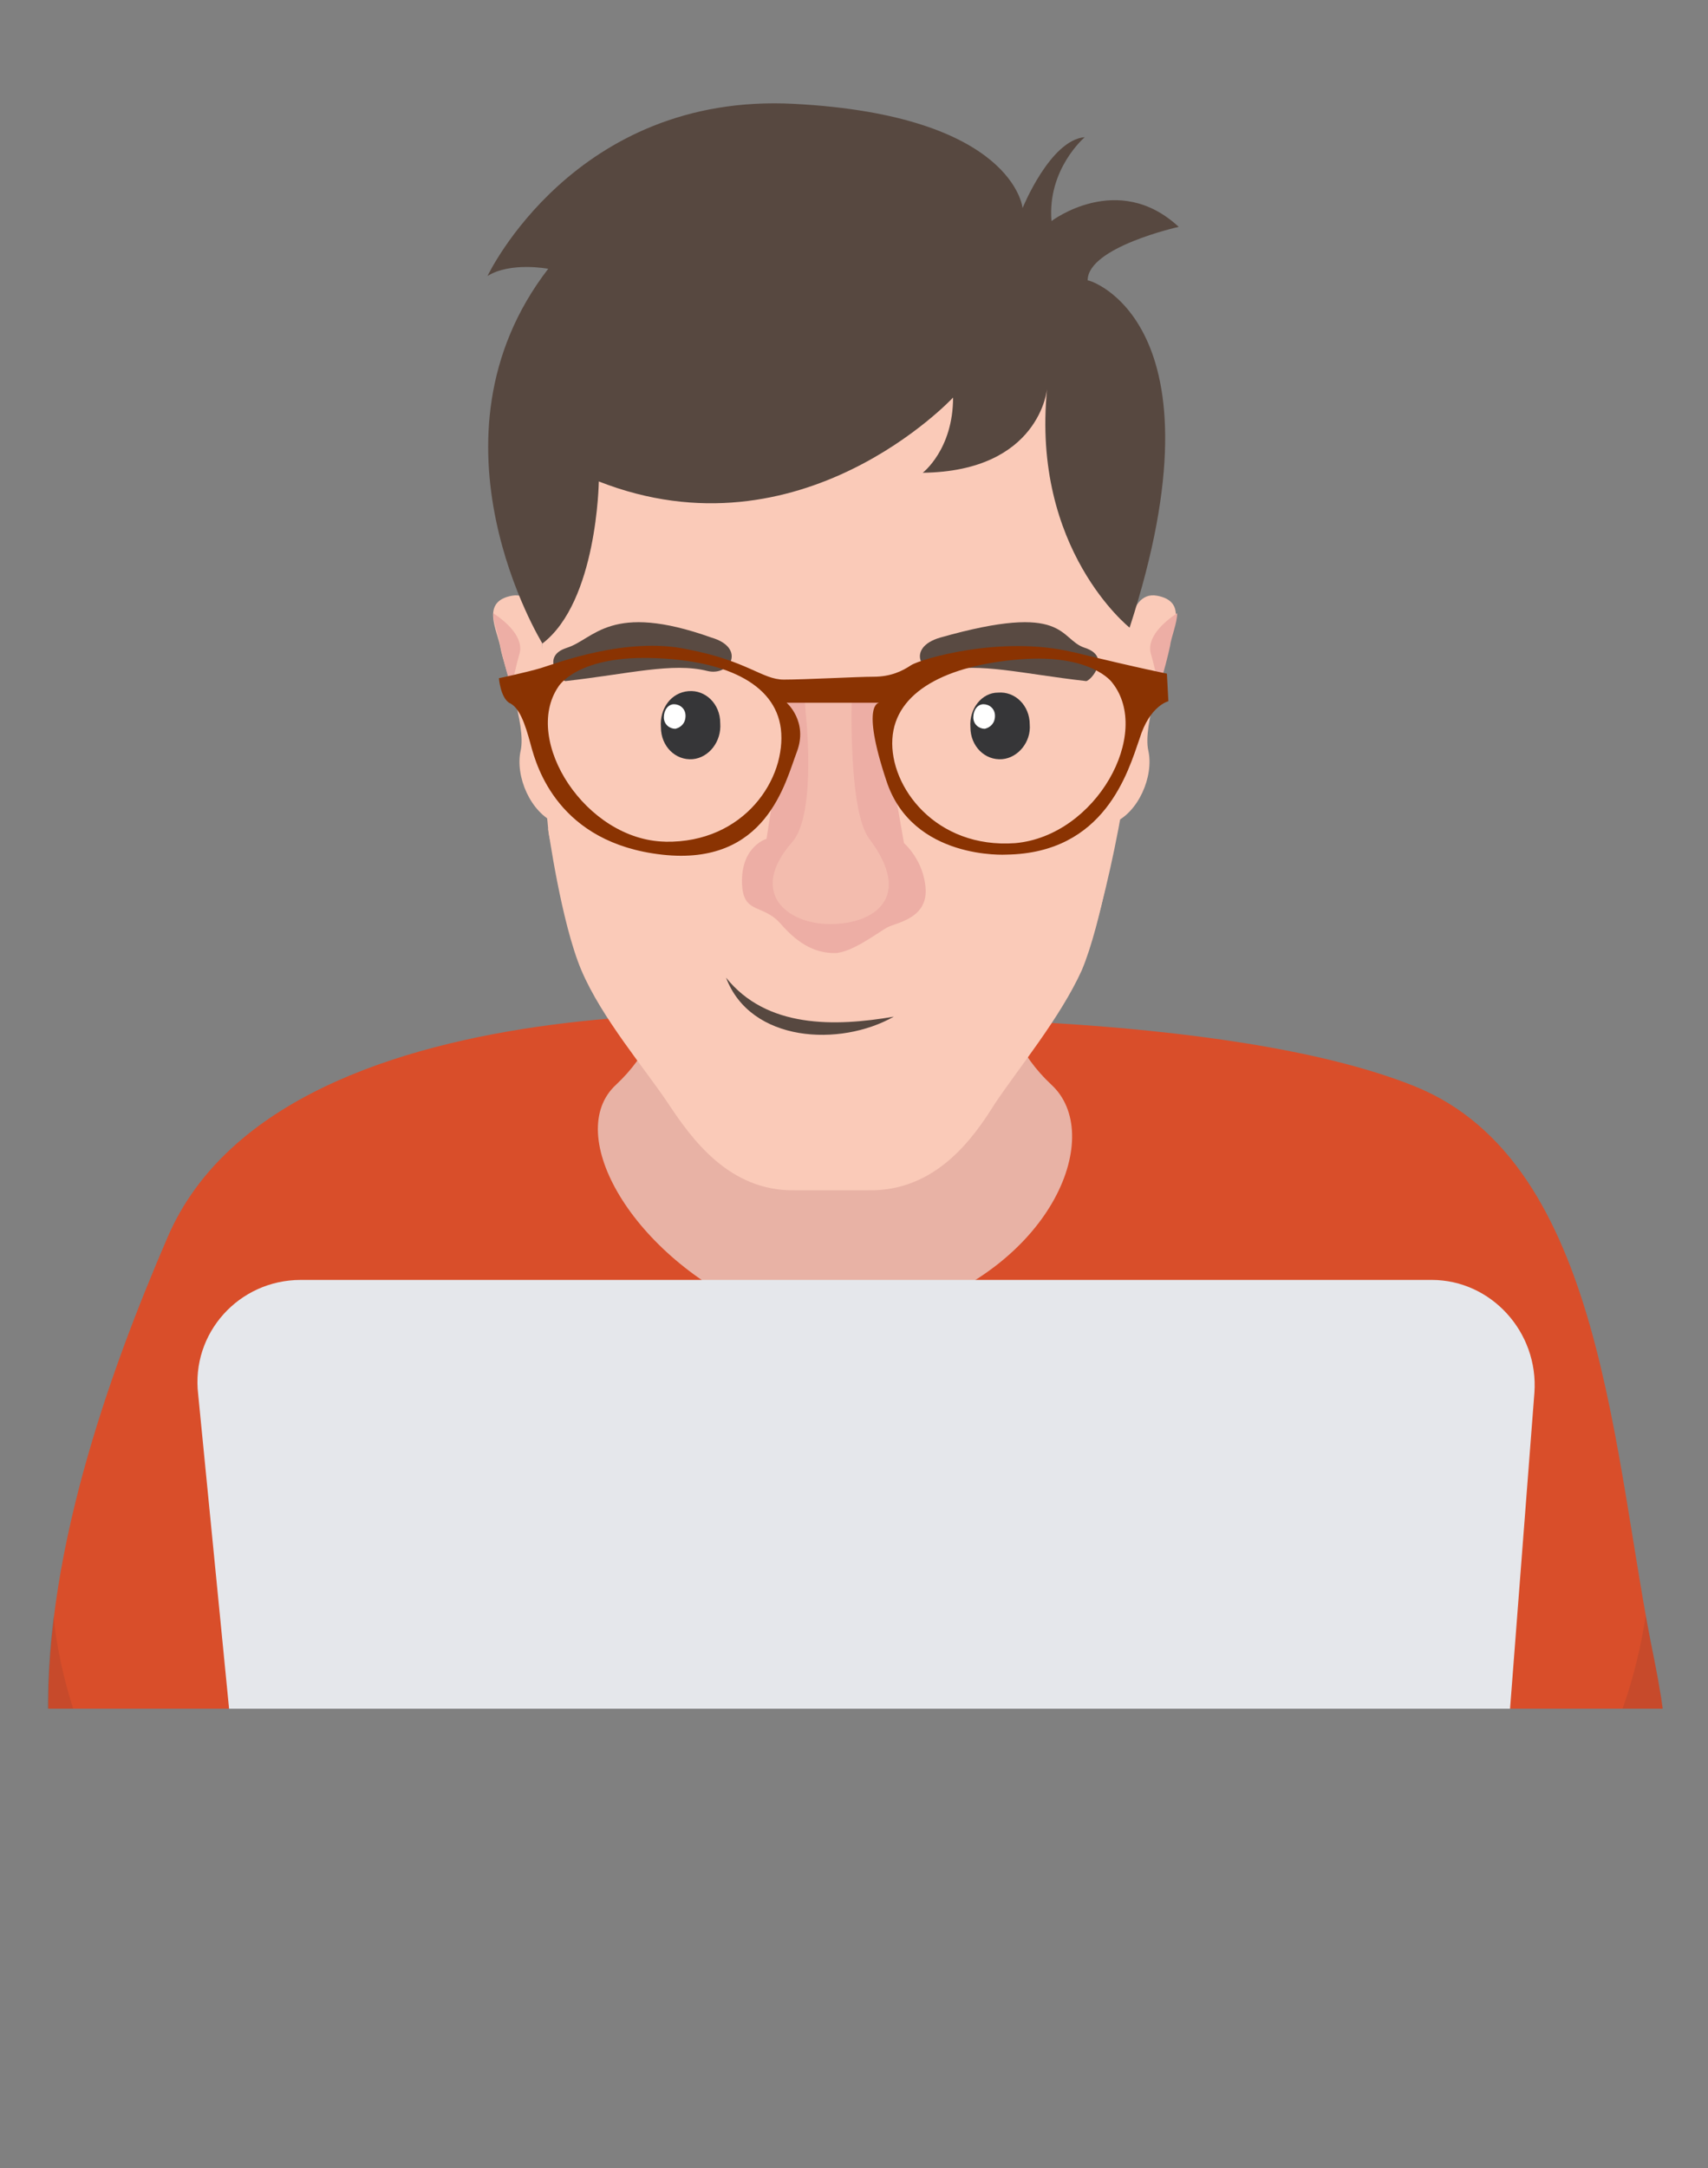 <?xml version="1.0" encoding="UTF-8"?>
<svg id="Warstwa_1" data-name="Warstwa 1" xmlns="http://www.w3.org/2000/svg" xmlns:xlink="http://www.w3.org/1999/xlink" viewBox="0 0 256 324.85">
  <rect x="0" y="0" width="256" height="324.85" fill="#808080" stroke="none"/>
  <defs>
    <clipPath id="clippath">
      <rect width="256" height="256" fill="none" stroke-width="0"/>
    </clipPath>
  </defs>
  <g clip-path="url(#clippath)">
    <g>
      <path d="M126.81,152.54s-83.88-8.24-101.65,32.73c-17.77,41.18-40.75,113.57,32.94,131.35,73.48,17.56,157.14-.22,172.53-14.52,15.39-14.09,23.41-23.19,17.34-53.32-6.29-30.13-7.37-74.56-35.98-86.05-28.61-11.49-85.18-10.19-85.18-10.19h0Z" fill="#d94e2a" stroke-width="0"/>
      <path d="M247.97,248.78c-.43-2.17-.87-4.55-1.3-6.72h0c-11.7,74.99-106.85,55.92-171.01,57-64.16.87-67.62-57-67.62-57h0c-4.12,32.29,4.77,63.72,49.85,74.56,73.48,17.56,157.14-.22,172.53-14.52,15.61-14.09,23.63-22.97,17.56-53.32h0Z" fill="#243136" isolation="isolate" opacity=".1" stroke-width="0"/>
      <g>
        <path d="M157.58,162.51c-9.75-9.1-7.37-20.81-7.37-20.81l-25.36.87-25.14-.87s2.38,11.7-7.37,20.81c-8.02,7.37,2.38,25.79,21.46,34.03,6.29,2.82,17.12,1.52,22.11,0,22.11-7.15,29.69-26.66,21.67-34.03h0Z" fill="#e8b2a5" stroke-width="0"/>
        <g>
          <path d="M81.29,97.92s.22-9.54-4.55-8.67-2.17,5.2-1.73,7.8,3.9,11.49,3.03,15.39,1.52,9.32,5.2,10.84-1.95-25.36-1.95-25.36h0Z" fill="#facab8" stroke-width="0"/>
          <path d="M73.92,91.85c0,1.52.87,3.47,1.08,4.99.22,1.08.87,3.68,1.73,6.5.22-1.95.65-3.68,1.08-5.2.87-2.6-1.95-4.99-3.9-6.29h0Z" fill="#edaea5" stroke-width="0"/>
        </g>
        <g>
          <path d="M168.86,97.92s-.22-9.54,4.55-8.67c4.77.87,2.17,5.2,1.73,7.8s-3.9,11.49-3.03,15.39c.87,3.9-1.52,9.32-5.2,10.84s1.95-25.36,1.95-25.36h0Z" fill="#facab8" stroke-width="0"/>
          <path d="M176.44,91.85c0,1.52-.87,3.47-1.08,4.99-.22,1.08-.87,3.68-1.73,6.5-.22-1.95-.65-3.68-1.08-5.2-.87-2.6,1.95-4.99,3.9-6.29h0Z" fill="#edaea5" stroke-width="0"/>
        </g>
        <path d="M81.72,81.88s-.43,19.51-1.08,24.06,1.08,12.79,1.52,18.21c1.08,12.14,20.81,16.69,44.22,16.69s32.29,14.52,36.63,1.95c3.47-10.4,8.02-32.94,6.94-43.13-1.08-10.19-1.08-20.16-1.08-20.16,0,0,5.2-56.14-42.7-56.14s-44.43,58.52-44.43,58.52Z" fill="#facab8" stroke-width="0"/>
        <path d="M124.64,124.15h-42.48s1.95,14.09,4.99,21.24,9.54,14.74,13,19.94c3.47,5.2,9.1,13.22,19.07,13h10.84c10.19.22,15.82-7.8,19.07-13,3.47-5.2,9.75-12.79,13-19.94,3.03-7.15,5.2-21.24,5.2-21.24h-42.7Z" fill="#facab8" stroke-width="0"/>
        <path d="M118.14,104.86l-3.25,20.81s-3.68,1.08-3.68,6.29,3.03,3.25,5.85,6.5,5.42,4.33,8.02,4.33,6.72-3.25,8.02-3.9,5.85-1.3,5.64-5.64c-.22-4.33-3.25-6.94-3.25-6.94l-3.68-21.02-13.65-.43h0Z" fill="#edaea5" stroke-width="0"/>
        <path d="M169.29,94.02s-14.74-11.7-12.35-35.76c0,0-1.08,12.35-18.64,12.57,0,0,4.55-3.47,4.55-11.27,0,0-22.76,24.49-53.1,12.57,0,0-.22,17.99-8.45,24.28,0,0-18.86-30.56.87-56.14,0,0-5.64-1.08-9.1,1.08,0,0,13-27.53,45.95-25.79,32.94,1.73,34.25,15.61,34.25,15.61,0,0,4.12-10.19,9.32-10.62,0,0-5.64,4.77-4.99,12.57,0,0,9.97-7.59,19.07.87,0,0-13.65,3.03-13.65,8.02,0-.22,21.24,6.07,6.29,52.02h0Z" fill="#574840" stroke-width="0"/>
        <path d="M162.57,97.05c4.12,1.3.87,4.99.22,4.99-9.54-1.08-16.04-2.82-21.24-1.52-3.47.87-5.85-3.47-.65-4.99,19.07-5.42,17.77.22,21.67,1.52h0Z" fill="#594a42" fill-rule="evenodd" stroke-width="0"/>
        <path d="M84.98,97.05c-4.12,1.3-.87,4.99-.22,4.99,9.54-1.08,16.04-2.82,21.24-1.52,3.47.87,5.85-3.47.65-4.99-15.17-5.42-17.56.22-21.67,1.52h0Z" fill="#594a42" fill-rule="evenodd" stroke-width="0"/>
        <path d="M120.74,106.59s1.73,15.17-1.95,19.51c-6.72,7.59-.87,12.35,5.64,12.35s12.57-3.9,5.85-12.79c-3.25-4.33-2.6-21.89-2.6-21.89l-7.15-.43.22,3.25h0Z" fill="#facab8" isolation="isolate" opacity=".5" stroke-width="0"/>
        <path d="M160.84,97.71c-10.84-2.6-22.97,1.08-24.28,1.95s-3.03,1.73-5.64,1.73c-2.38,0-10.19.43-13.44.43s-5.42-2.82-14.52-4.55c-9.1-1.95-19.72,2.17-21.89,2.82s-6.29,1.52-6.29,1.52c0,0,.22,2.82,1.52,3.68,1.52.65,2.38,3.03,3.25,6.29s4.12,14.74,19.72,16.47c15.61,1.73,18.42-10.84,20.16-15.39,1.73-4.55-1.52-7.37-1.52-7.37h13.87s-2.82,0,1.08,11.7c3.9,11.92,17.99,11.05,17.99,11.05,14.74-.22,18.21-12.35,19.94-17.34,1.52-4.99,4.33-5.64,4.33-5.64l-.22-4.12c.22,0-3.47-.65-14.09-3.25h0ZM99.71,126.1c-11.92-.22-21.46-15.17-16.04-23.19,0,0,2.6-4.55,13.65-4.33,11.05.22,18.86,3.68,19.72,10.62.87,7.37-5.42,17.12-17.34,16.91h0ZM152.17,126.32c-11.92.87-18.86-8.45-18.42-15.61.43-7.15,8.24-11.05,19.07-11.92,10.84-.87,13.87,3.47,13.87,3.47,6.07,7.59-2.38,22.97-14.52,24.06Z" fill="#8a3302" stroke-width="0"/>
        <g>
          <path d="M150.22,113.74c-2.6.22-4.77-1.95-4.77-4.77-.22-2.82,1.73-5.2,4.12-5.2,2.6-.22,4.77,1.95,4.77,4.77.22,2.6-1.73,4.99-4.12,5.2Z" fill="#363638" fill-rule="evenodd" stroke-width="0"/>
          <path d="M147.61,109.19c-.87,0-1.73-.65-1.73-1.73s.65-1.95,1.52-1.95,1.73.65,1.73,1.73-.65,1.73-1.52,1.95Z" fill="#fff" fill-rule="evenodd" stroke-width="0"/>
          <path d="M103.83,113.74c-2.6.22-4.77-1.95-4.77-4.77-.22-2.82,1.52-5.2,4.12-5.42s4.77,1.95,4.77,4.77c.22,2.82-1.73,5.2-4.12,5.42Z" fill="#363638" fill-rule="evenodd" stroke-width="0"/>
          <path d="M101.23,109.19c-.87,0-1.73-.65-1.73-1.73s.65-1.95,1.52-1.95,1.73.65,1.73,1.73-.65,1.73-1.52,1.95Z" fill="#fff" fill-rule="evenodd" stroke-width="0"/>
        </g>
        <path d="M133.96,152.32c-8.02,4.55-21.46,3.9-25.14-5.85,6.07,7.59,16.26,7.37,25.14,5.85h0Z" fill="#574840" stroke-width="0"/>
      </g>
    </g>
    <path d="M226.08,312.71h-4.12l8.02-104.04c.65-9.1-6.5-16.91-15.39-16.91H45.09c-9.32,0-16.47,8.02-15.39,17.12l10.19,103.6h-6.29c-2.17,0-3.9,1.73-3.9,4.12,0,4.55,3.68,8.24,8.24,8.24h184.02c4.55,0,8.24-3.68,8.24-8.24-.22-1.95-1.95-3.9-4.12-3.9Z" fill="#e5e7eb" fill-rule="evenodd" stroke-width="0"/>
  </g>
</svg>